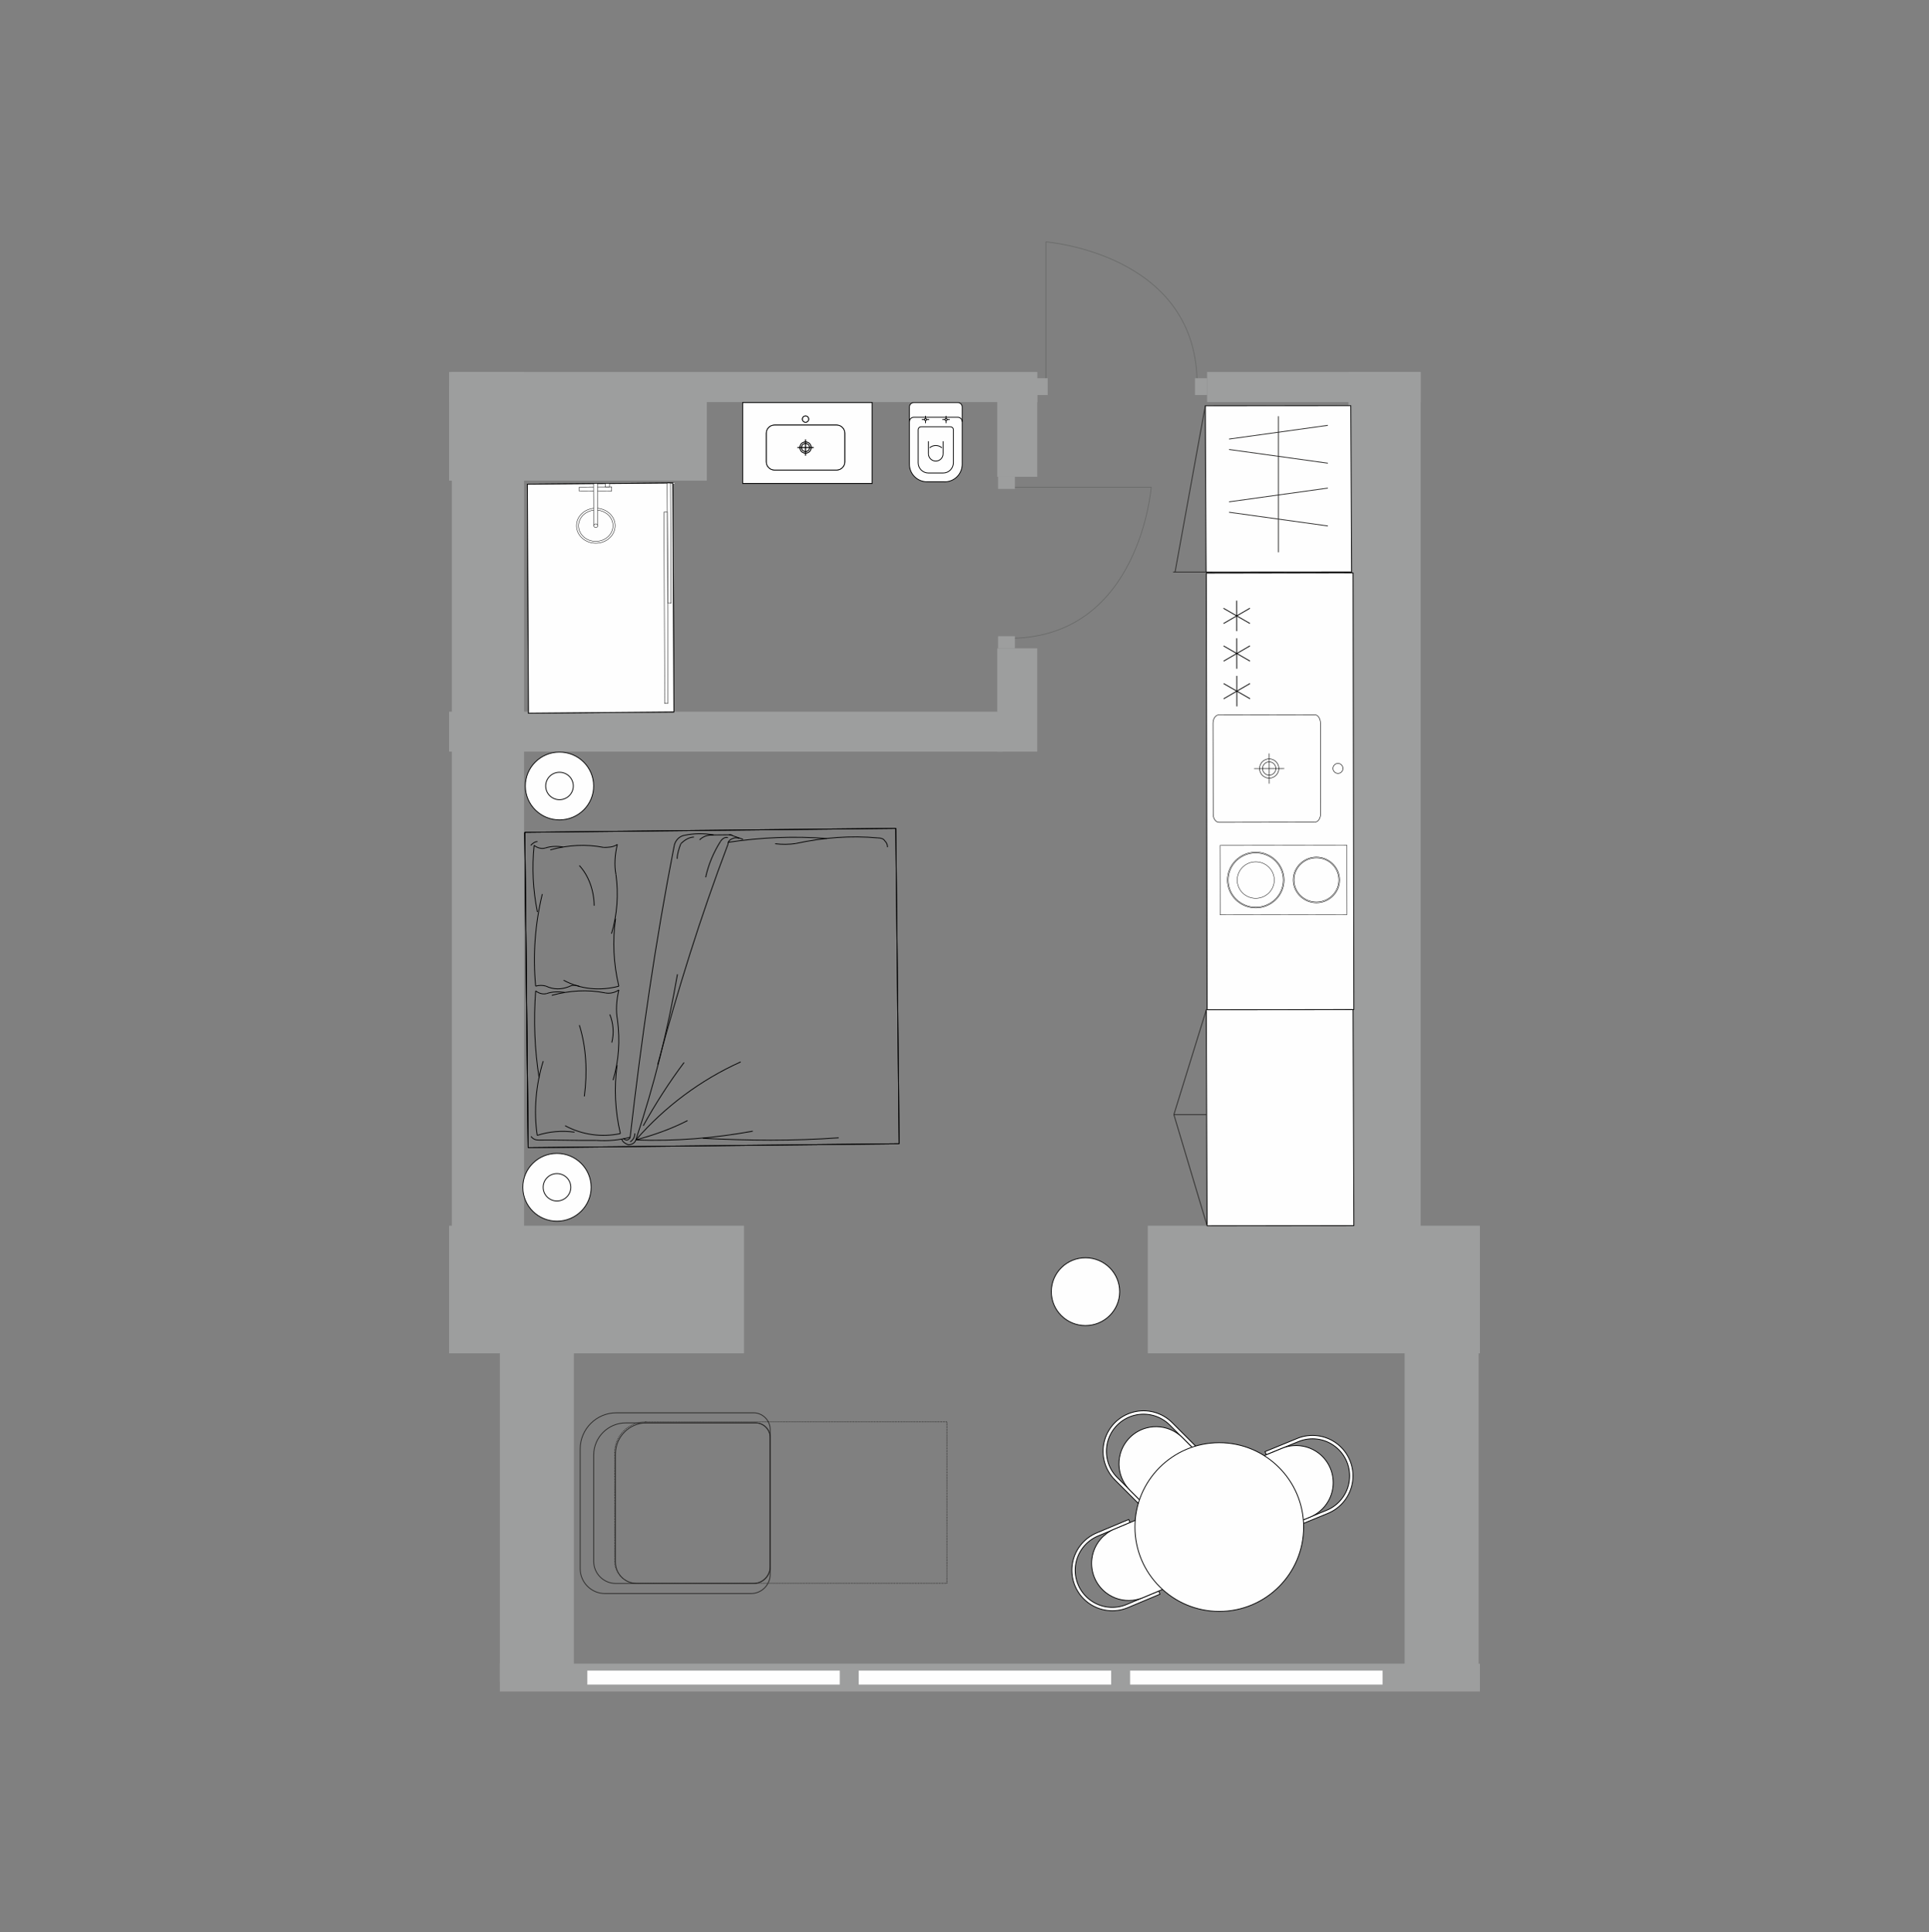 <?xml version="1.0" encoding="UTF-8"?>
<svg xmlns="http://www.w3.org/2000/svg" width="1834" height="1837" viewBox="0 0 1834 1837" fill="none">
  <rect x="0" y="0" width="1834" height="1837" fill="#808080" stroke="none"/>
  <path fill-rule="evenodd" clip-rule="evenodd" d="M1407 1165.41V1286.75H1091.25V1165.41H1407ZM427 1286.75V1165.41H707.365V1238.01V1286.75H427Z" fill="#9D9E9E"></path>
  <path fill-rule="evenodd" clip-rule="evenodd" d="M1405.84 1256.94V1598.84H1335.44V1256.94H1405.84Z" fill="#9D9E9E"></path>
  <path fill-rule="evenodd" clip-rule="evenodd" d="M545.607 1256.94V1598.84H475.231V1256.94H545.607Z" fill="#9D9E9E"></path>
  <path fill-rule="evenodd" clip-rule="evenodd" d="M475.231 1608.29H1407V1581.82H475.231V1608.29Z" fill="#9D9E9E"></path>
  <path fill-rule="evenodd" clip-rule="evenodd" d="M1350.7 382.303H1147.64V353.688H1350.7V382.303Z" fill="#9D9E9E"></path>
  <path fill-rule="evenodd" clip-rule="evenodd" d="M986.263 382.303H429.604V353.688H986.263V382.303Z" fill="#9D9E9E"></path>
  <path fill-rule="evenodd" clip-rule="evenodd" d="M498.26 382.303H427V353.688H498.26V382.303Z" fill="#9D9E9E"></path>
  <path fill-rule="evenodd" clip-rule="evenodd" d="M498.26 1197.01V353.688H429.604V1197.01H498.26Z" fill="#9D9E9E"></path>
  <path fill-rule="evenodd" clip-rule="evenodd" d="M986.162 616.434V714.666H948.143V616.434H986.162Z" fill="#9D9E9E"></path>
  <path fill-rule="evenodd" clip-rule="evenodd" d="M986.162 361.701V453.336H948.143V361.701H986.162Z" fill="#9D9E9E"></path>
  <path fill-rule="evenodd" clip-rule="evenodd" d="M479.756 676.672H953.401V714.666H479.756V676.672Z" fill="#9D9E9E"></path>
  <path fill-rule="evenodd" clip-rule="evenodd" d="M498.26 676.672H427V714.666H498.26V676.672Z" fill="#9D9E9E"></path>
  <path fill-rule="evenodd" clip-rule="evenodd" d="M1350.7 1197.01V353.688H1282.07V1197.01H1350.7Z" fill="#9D9E9E"></path>
  <path fill-rule="evenodd" clip-rule="evenodd" d="M672 457.002H429.604V373.431H672V457.002Z" fill="#9D9E9E"></path>
  <path fill-rule="evenodd" clip-rule="evenodd" d="M493.66 457.001H427V367.111H493.66V457.001Z" fill="#9D9E9E"></path>
  <path fill-rule="evenodd" clip-rule="evenodd" d="M1233.29 1367.69L1202.75 1380.2L1203.96 1383.16L1218.9 1377.04L1228.58 1373.07L1234.52 1370.65C1246.2 1365.87 1259.52 1367.66 1269.48 1375.4C1279.47 1383.11 1284.55 1395.57 1282.86 1408.06C1281.16 1420.55 1272.92 1431.19 1261.27 1435.97L1255.33 1438.39L1245.65 1442.36L1230.71 1448.48L1231.92 1451.44L1262.46 1438.92C1275.17 1433.72 1284.17 1422.09 1286.02 1408.46C1287.86 1394.84 1282.3 1381.24 1271.43 1372.84C1260.54 1364.43 1246 1362.45 1233.29 1367.66V1367.69Z" fill="#FEFEFE" stroke="black" stroke-width="0.757" stroke-miterlimit="22.926"></path>
  <path fill-rule="evenodd" clip-rule="evenodd" d="M1042.66 1457.48L1073.1 1444.71L1074.33 1447.67L1059.44 1453.91L1049.79 1457.96L1043.87 1460.43C1032.25 1465.31 1024.11 1476.03 1022.51 1488.54C1020.92 1501.06 1026.13 1513.47 1036.16 1521.08C1046.2 1528.71 1059.55 1530.41 1071.17 1525.53L1077.09 1523.05L1086.75 1519.01L1101.63 1512.76L1102.87 1515.72L1072.44 1528.48C1059.75 1533.82 1045.19 1531.95 1034.24 1523.63C1023.3 1515.31 1017.61 1501.77 1019.35 1488.14C1021.1 1474.49 1029.97 1462.81 1042.66 1457.48Z" fill="#FEFEFE" stroke="black" stroke-width="0.757" stroke-miterlimit="22.926"></path>
  <path fill-rule="evenodd" clip-rule="evenodd" d="M1229.24 1374.56L1229.19 1374.59C1229.22 1374.59 1229.22 1374.56 1229.24 1374.56ZM1218.9 1377.07L1203.96 1383.18L1196.53 1386.22C1194.56 1387.03 1192.99 1388.59 1192.18 1390.54C1191.37 1392.51 1191.35 1394.71 1192.16 1396.68L1212.84 1447.16C1214.5 1451.26 1219.21 1453.23 1223.3 1451.54L1230.73 1448.5L1245.67 1442.39C1249.01 1441.02 1252.07 1439.18 1254.75 1436.95V1436.93C1254.77 1436.93 1254.77 1436.9 1254.8 1436.9C1261.52 1431.34 1266.05 1423.35 1267.26 1414.45C1268.95 1401.97 1263.85 1389.5 1253.89 1381.79C1246.78 1376.28 1237.96 1373.81 1229.27 1374.54C1229.24 1374.54 1229.22 1374.54 1229.19 1374.54C1225.7 1374.84 1222.24 1375.68 1218.9 1377.04V1377.07Z" fill="#FEFEFE" stroke="black" stroke-width="0.757" stroke-miterlimit="22.926"></path>
  <path fill-rule="evenodd" clip-rule="evenodd" d="M1050.37 1459.45L1050.42 1459.42C1050.4 1459.42 1050.4 1459.45 1050.37 1459.45ZM1059.44 1453.89L1074.33 1447.64L1081.74 1444.53C1083.71 1443.7 1085.91 1443.7 1087.88 1444.51C1089.85 1445.32 1091.42 1446.86 1092.26 1448.83L1113.36 1499.14C1115.08 1503.23 1113.16 1507.93 1109.07 1509.63L1101.66 1512.74L1086.77 1518.98C1083.46 1520.37 1080 1521.23 1076.51 1521.56V1521.53C1076.48 1521.53 1076.46 1521.56 1076.46 1521.56C1067.76 1522.39 1058.91 1519.97 1051.76 1514.53C1041.72 1506.9 1036.52 1494.49 1038.11 1481.97C1039.25 1473.05 1043.7 1465.06 1050.37 1459.42C1050.4 1459.4 1050.4 1459.4 1050.42 1459.37C1053.1 1457.12 1056.13 1455.25 1059.44 1453.86V1453.89Z" fill="#FEFEFE" stroke="black" stroke-width="0.757" stroke-miterlimit="22.926"></path>
  <path fill-rule="evenodd" clip-rule="evenodd" d="M1059.98 1407.1L1083.31 1430.45L1085.58 1428.18L1074.18 1416.78L1066.78 1409.37L1062.25 1404.85C1053.33 1395.92 1049.86 1382.93 1053.13 1370.75C1056.39 1358.56 1065.89 1349.06 1078.08 1345.8C1090.26 1342.54 1103.25 1346.02 1112.18 1354.92L1116.7 1359.45L1124.11 1366.85L1135.51 1378.25L1137.78 1375.98L1114.45 1352.65C1104.72 1342.91 1090.54 1339.12 1077.27 1342.69C1063.97 1346.25 1053.61 1356.62 1050.04 1369.91C1046.48 1383.21 1050.27 1397.36 1060 1407.1H1059.98Z" fill="#FEFEFE" stroke="black" stroke-width="0.757" stroke-miterlimit="22.926"></path>
  <path fill-rule="evenodd" clip-rule="evenodd" d="M1067.89 1408.18L1067.94 1408.23C1067.91 1408.21 1067.91 1408.21 1067.89 1408.18ZM1074.18 1416.75L1085.58 1428.15L1091.25 1433.82C1092.76 1435.31 1094.78 1436.17 1096.91 1436.17C1099.03 1436.17 1101.08 1435.33 1102.57 1433.82L1141.15 1395.24C1144.28 1392.11 1144.28 1387.03 1141.15 1383.89L1135.48 1378.23L1124.08 1366.83C1121.53 1364.27 1118.65 1362.18 1115.56 1360.56H1115.54C1115.51 1360.56 1115.51 1360.53 1115.49 1360.51C1107.75 1356.46 1098.65 1355.35 1089.98 1357.68C1077.8 1360.94 1068.29 1370.44 1065.03 1382.63C1062.71 1391.3 1063.82 1400.4 1067.86 1408.13C1067.86 1408.16 1067.89 1408.16 1067.89 1408.18C1069.51 1411.29 1071.6 1414.15 1074.16 1416.7L1074.18 1416.75Z" fill="#FEFEFE"></path>
  <path d="M1067.89 1408.18L1067.94 1408.23C1067.91 1408.21 1067.91 1408.21 1067.89 1408.18ZM1067.89 1408.18C1067.89 1408.16 1067.86 1408.16 1067.86 1408.13C1063.82 1400.4 1062.71 1391.3 1065.03 1382.63C1068.29 1370.44 1077.8 1360.94 1089.98 1357.68C1098.65 1355.35 1107.75 1356.46 1115.49 1360.51C1115.51 1360.53 1115.51 1360.56 1115.54 1360.56H1115.56C1118.65 1362.18 1121.53 1364.27 1124.08 1366.83L1135.48 1378.23L1141.15 1383.89C1144.28 1387.03 1144.28 1392.11 1141.15 1395.24L1102.57 1433.82C1101.08 1435.33 1099.03 1436.17 1096.91 1436.17C1094.78 1436.17 1092.76 1435.31 1091.25 1433.82L1085.58 1428.15L1074.18 1416.75L1074.16 1416.7C1071.6 1414.15 1069.51 1411.29 1067.89 1408.18Z" stroke="black" stroke-width="0.757" stroke-miterlimit="22.926"></path>
  <path fill-rule="evenodd" clip-rule="evenodd" d="M1159.24 1371.71C1203.53 1371.71 1239.45 1407.63 1239.45 1451.92C1239.45 1496.2 1203.53 1532.12 1159.24 1532.12C1114.96 1532.12 1079.04 1496.2 1079.04 1451.92C1079.04 1407.63 1114.96 1371.71 1159.24 1371.71Z" fill="#FEFEFE" stroke="black" stroke-width="0.757" stroke-miterlimit="22.926"></path>
  <path fill-rule="evenodd" clip-rule="evenodd" d="M1286.45 544.718L1146.91 544.971C1147.16 683.346 1147.41 821.696 1147.67 960.071L1287.2 959.818C1286.95 821.443 1286.7 683.093 1286.45 544.718Z" fill="#FEFEFE" stroke="black" stroke-width="0.757" stroke-miterlimit="22.926"></path>
  <path fill-rule="evenodd" clip-rule="evenodd" d="M1276.87 730.592C1276.87 733.221 1274.74 735.344 1272.11 735.344C1269.48 735.344 1267.36 733.221 1267.36 730.617C1267.36 727.988 1269.48 725.865 1272.09 725.865C1274.72 725.865 1276.84 727.988 1276.84 730.617L1276.87 730.592Z" fill="#FEFEFE" stroke="black" stroke-width="0.473" stroke-miterlimit="22.926"></path>
  <path fill-rule="evenodd" clip-rule="evenodd" d="M1255.43 687.416L1255.58 773.818C1255.58 778.166 1253.13 781.68 1250.1 781.705L1158.94 781.882C1155.91 781.882 1153.43 778.368 1153.43 774.02L1153.28 687.618C1153.28 683.295 1155.73 679.731 1158.76 679.731L1249.92 679.554C1252.95 679.554 1255.43 683.093 1255.43 687.416Z" fill="#FEFEFE" stroke="black" stroke-width="0.473" stroke-miterlimit="22.926"></path>
  <path fill-rule="evenodd" clip-rule="evenodd" d="M1215.87 730.693C1215.87 725.637 1211.75 721.542 1206.69 721.542C1201.64 721.542 1197.54 725.662 1197.54 730.718C1197.54 735.774 1201.66 739.869 1206.72 739.869C1211.77 739.869 1215.87 735.749 1215.87 730.693Z" fill="#FEFEFE" stroke="black" stroke-width="0.473" stroke-miterlimit="22.926"></path>
  <path fill-rule="evenodd" clip-rule="evenodd" d="M1213.04 730.693C1213.04 727.204 1210.18 724.373 1206.69 724.373C1203.2 724.373 1200.37 727.23 1200.37 730.718C1200.37 734.206 1203.23 737.038 1206.72 737.038C1210.21 737.038 1213.04 734.181 1213.04 730.693Z" fill="#FEFEFE" stroke="black" stroke-width="0.473" stroke-miterlimit="22.926"></path>
  <path d="M1206.72 745.076L1206.67 716.36" stroke="black" stroke-width="0.473" stroke-miterlimit="22.926"></path>
  <path d="M1221.05 730.693L1192.33 730.743" stroke="black" stroke-width="0.473" stroke-miterlimit="22.926"></path>
  <path fill-rule="evenodd" clip-rule="evenodd" d="M1280.61 803.697L1159.9 803.899L1160.03 869.75L1280.73 869.523L1280.61 803.697Z" fill="#FEFEFE" stroke="black" stroke-width="0.376" stroke-miterlimit="22.926"></path>
  <path fill-rule="evenodd" clip-rule="evenodd" d="M1251.56 814.871C1239.33 814.896 1229.44 824.679 1229.47 836.711C1229.49 848.744 1239.43 858.476 1251.64 858.476C1263.87 858.451 1273.76 848.668 1273.73 836.635C1273.71 824.603 1263.77 814.871 1251.56 814.871Z" fill="#FEFEFE" stroke="black" stroke-width="0.376" stroke-miterlimit="22.926"></path>
  <path fill-rule="evenodd" clip-rule="evenodd" d="M1193.85 810.169C1178.94 810.194 1166.88 822.126 1166.9 836.787C1166.93 851.474 1179.04 863.355 1193.95 863.33C1208.87 863.304 1220.92 851.373 1220.9 836.686C1220.87 821.999 1208.77 810.118 1193.85 810.144V810.169Z" fill="#FEFEFE" stroke="black" stroke-width="0.376" stroke-miterlimit="22.926"></path>
  <path fill-rule="evenodd" clip-rule="evenodd" d="M1193.88 818.612C1183.69 818.637 1175.47 826.777 1175.47 836.787C1175.5 846.797 1183.77 854.912 1193.93 854.887C1204.11 854.861 1212.33 846.722 1212.33 836.711C1212.3 826.701 1204.04 818.587 1193.88 818.612Z" fill="#FEFEFE" stroke="black" stroke-width="0.376" stroke-miterlimit="22.926"></path>
  <path fill-rule="evenodd" clip-rule="evenodd" d="M1193.85 811.028C1179.42 811.054 1167.74 822.606 1167.76 836.813C1167.79 851.019 1179.52 862.521 1193.95 862.496C1208.39 862.47 1220.06 850.918 1220.04 836.711C1220.01 822.505 1208.28 811.003 1193.85 811.028Z" fill="#FEFEFE" stroke="black" stroke-width="0.376" stroke-miterlimit="22.926"></path>
  <path fill-rule="evenodd" clip-rule="evenodd" d="M1193.88 819.42C1184.14 819.446 1176.26 827.232 1176.28 836.812C1176.31 846.393 1184.19 854.153 1193.93 854.128C1203.66 854.103 1211.55 846.317 1211.52 836.736C1211.5 827.156 1203.61 819.395 1193.85 819.42H1193.88Z" fill="#FEFEFE" stroke="black" stroke-width="0.376" stroke-miterlimit="22.926"></path>
  <path fill-rule="evenodd" clip-rule="evenodd" d="M1251.56 815.73C1239.83 815.755 1230.33 825.134 1230.35 836.686C1230.38 848.238 1239.91 857.591 1251.64 857.566C1263.37 857.541 1272.87 848.162 1272.85 836.61C1272.82 825.058 1263.29 815.705 1251.56 815.73Z" fill="#FEFEFE" stroke="black" stroke-width="0.376" stroke-miterlimit="22.926"></path>
  <path d="M1175.78 571.084L1175.83 600.053" stroke="black" stroke-width="0.757" stroke-miterlimit="22.926"></path>
  <path d="M1163.24 578.339L1188.37 592.798" stroke="black" stroke-width="0.757" stroke-miterlimit="22.926"></path>
  <path d="M1163.26 592.849L1188.34 578.313" stroke="black" stroke-width="0.757" stroke-miterlimit="22.926"></path>
  <path d="M1175.83 606.878L1175.88 635.848" stroke="black" stroke-width="0.757" stroke-miterlimit="22.926"></path>
  <path d="M1163.31 614.133L1188.42 628.567" stroke="black" stroke-width="0.757" stroke-miterlimit="22.926"></path>
  <path d="M1163.34 628.618L1188.39 614.083" stroke="black" stroke-width="0.757" stroke-miterlimit="22.926"></path>
  <path d="M1175.9 642.647L1175.95 671.642" stroke="black" stroke-width="0.757" stroke-miterlimit="22.926"></path>
  <path d="M1163.36 649.928L1188.49 664.362" stroke="black" stroke-width="0.757" stroke-miterlimit="22.926"></path>
  <path d="M1163.39 664.412L1188.47 649.877" stroke="black" stroke-width="0.757" stroke-miterlimit="22.926"></path>
  <path d="M692.147 802.686C665.958 871.697 644.269 941.541 625.285 1012.25" stroke="black" stroke-width="0.757" stroke-miterlimit="22.926" stroke-linejoin="bevel"></path>
  <path d="M641.009 804.127C623.137 895.357 609.764 988.307 599.097 1081.26" stroke="black" stroke-width="0.757" stroke-miterlimit="22.926" stroke-linejoin="bevel"></path>
  <path d="M502.153 1091.22L498.943 791.361M854.89 1087.42L851.68 787.595L498.917 791.361M502.128 1091.22L854.89 1087.45" stroke="black" stroke-width="0.757" stroke-miterlimit="22.926" stroke-linejoin="bevel"></path>
  <path d="M502.153 1091.22L498.943 791.361" stroke="black" stroke-width="0.757" stroke-miterlimit="22.926" stroke-linejoin="bevel"></path>
  <path d="M604.506 1083.86C642.196 1085.25 678.952 1082.17 715.681 1075.52" stroke="black" stroke-width="0.757" stroke-miterlimit="22.926" stroke-linejoin="bevel"></path>
  <path d="M668.208 1082.29C711.308 1084.52 754.383 1084.95 797.407 1081.81" stroke="black" stroke-width="0.757" stroke-miterlimit="22.926" stroke-linejoin="bevel"></path>
  <path d="M704.23 1009.62C665.832 1026.98 632.009 1052.34 604.531 1083.86" stroke="black" stroke-width="0.757" stroke-miterlimit="22.926" stroke-linejoin="bevel"></path>
  <path d="M566.841 1084.26C548.893 1084.47 530.036 1083.76 512.113 1083.96" stroke="black" stroke-width="0.757" stroke-miterlimit="22.926" stroke-linejoin="bevel"></path>
  <path d="M604.506 1083.86C621.898 1031.91 634.79 980.016 644.092 926.349" stroke="black" stroke-width="0.757" stroke-miterlimit="22.926" stroke-linejoin="bevel"></path>
  <path d="M650.387 1010.2C636.231 1029.08 622.985 1049.76 611.559 1070.41" stroke="black" stroke-width="0.757" stroke-miterlimit="22.926" stroke-linejoin="bevel"></path>
  <path d="M604.506 1083.86C621.493 1079.21 637.596 1073.67 653.648 1065.48" stroke="black" stroke-width="0.757" stroke-miterlimit="22.926" stroke-linejoin="bevel"></path>
  <path d="M566.841 1084.26C577.61 1085.05 589.263 1084.04 599.122 1081.23" stroke="black" stroke-width="0.757" stroke-miterlimit="22.926" stroke-linejoin="bevel"></path>
  <path d="M599.147 1085.71C601.827 1083.89 603.596 1081.21 603.546 1077.62" stroke="black" stroke-width="0.757" stroke-miterlimit="22.926" stroke-linejoin="bevel"></path>
  <path d="M591.058 1083.13C591.993 1085.81 594.698 1087.55 597.403 1088.41C600.992 1088.38 603.672 1086.56 604.531 1083.89" stroke="black" stroke-width="0.757" stroke-miterlimit="22.926" stroke-linejoin="bevel"></path>
  <path d="M592.827 1082.19C593.737 1083.96 595.532 1083.96 596.442 1083.94C598.237 1083.03 599.122 1082.12 599.096 1081.23" stroke="black" stroke-width="0.757" stroke-miterlimit="22.926" stroke-linejoin="bevel"></path>
  <path d="M504.883 1080.47C506.703 1083.13 509.408 1083.99 512.088 1083.96" stroke="black" stroke-width="0.757" stroke-miterlimit="22.926" stroke-linejoin="bevel"></path>
  <path d="M692.931 793.763L675.893 793.94" stroke="black" stroke-width="0.757" stroke-miterlimit="22.926" stroke-linejoin="bevel"></path>
  <path d="M677.688 793.915C673.213 793.965 668.739 794.9 665.175 798.515" stroke="black" stroke-width="0.757" stroke-miterlimit="22.926" stroke-linejoin="bevel"></path>
  <path d="M678.598 793.915C669.599 792.221 659.74 792.322 650.791 794.218" stroke="black" stroke-width="0.757" stroke-miterlimit="22.926" stroke-linejoin="bevel"></path>
  <path d="M684.943 800.083C678.775 809.966 673.517 821.62 670.938 834.158" stroke="black" stroke-width="0.757" stroke-miterlimit="22.926" stroke-linejoin="bevel"></path>
  <path d="M834.744 796.695C808.707 794.293 782.695 796.366 756.734 801.978" stroke="black" stroke-width="0.757" stroke-miterlimit="22.926" stroke-linejoin="bevel"></path>
  <path d="M843.819 805.518C843.793 802.838 842.858 801.069 841.063 799.299C840.153 797.53 837.448 796.67 834.744 796.695" stroke="black" stroke-width="0.757" stroke-miterlimit="22.926" stroke-linejoin="bevel"></path>
  <path d="M786.31 797.226C754.889 794.875 723.493 796.114 692.122 800.917" stroke="black" stroke-width="0.757" stroke-miterlimit="22.926" stroke-linejoin="bevel"></path>
  <path d="M736.991 802.206C743.286 803.04 750.465 802.964 756.734 802.004" stroke="black" stroke-width="0.757" stroke-miterlimit="22.926" stroke-linejoin="bevel"></path>
  <path d="M696.545 794.597L706.455 798.06" stroke="black" stroke-width="0.757" stroke-miterlimit="22.926" stroke-linejoin="bevel"></path>
  <path d="M696.545 794.597C695.635 793.712 693.841 793.737 692.956 793.737" stroke="black" stroke-width="0.757" stroke-miterlimit="22.926" stroke-linejoin="bevel"></path>
  <path d="M702.84 797.226C701.045 796.341 698.34 796.392 696.571 797.302C693.891 798.237 692.122 800.032 692.147 802.711" stroke="black" stroke-width="0.757" stroke-miterlimit="22.926" stroke-linejoin="bevel"></path>
  <path d="M696.545 794.597C695.635 793.712 693.841 793.737 692.956 793.737" stroke="black" stroke-width="0.757" stroke-miterlimit="22.926" stroke-linejoin="bevel"></path>
  <path d="M692.071 796.442C689.366 795.583 686.687 797.403 684.943 800.083" stroke="black" stroke-width="0.757" stroke-miterlimit="22.926" stroke-linejoin="bevel"></path>
  <path d="M647.278 802.281C645.533 806.756 643.789 812.14 643.84 816.589" stroke="black" stroke-width="0.757" stroke-miterlimit="22.926" stroke-linejoin="bevel"></path>
  <path d="M650.766 794.192C645.381 795.153 641.842 799.653 641.008 804.127" stroke="black" stroke-width="0.757" stroke-miterlimit="22.926" stroke-linejoin="bevel"></path>
  <path d="M659.765 795.886C655.291 795.937 650.817 798.667 647.278 802.256" stroke="black" stroke-width="0.757" stroke-miterlimit="22.926" stroke-linejoin="bevel"></path>
  <path d="M515.576 850.083C508.624 878.724 506.501 908.198 509.256 937.623" stroke="black" stroke-width="0.757" stroke-miterlimit="22.926" stroke-linejoin="bevel"></path>
  <path d="M585.244 873.441C582.236 894.902 583.272 916.288 588.353 937.674" stroke="black" stroke-width="0.757" stroke-miterlimit="22.926" stroke-linejoin="bevel"></path>
  <path d="M555.567 1042.45C558.55 1019.22 557.488 996.017 550.814 974.682" stroke="black" stroke-width="0.757" stroke-miterlimit="22.926" stroke-linejoin="bevel"></path>
  <path d="M551.219 938.078C547.983 936.334 543.939 936.384 540.728 938.179" stroke="black" stroke-width="0.757" stroke-miterlimit="22.926" stroke-linejoin="bevel"></path>
  <path d="M535.824 931.986C552.053 940.733 570.633 942.325 588.353 937.674" stroke="black" stroke-width="0.757" stroke-miterlimit="22.926" stroke-linejoin="bevel"></path>
  <path d="M575.486 944.044C558.499 940.657 541.562 941.718 524.651 946.37" stroke="black" stroke-width="0.757" stroke-miterlimit="22.926" stroke-linejoin="bevel"></path>
  <path d="M537.291 1070.31C553.519 1079.06 572.124 1081.53 589.845 1077.79" stroke="black" stroke-width="0.757" stroke-miterlimit="22.926" stroke-linejoin="bevel"></path>
  <path d="M582.843 1026.98C588.303 1009.09 589.693 989.419 587.064 969.828" stroke="black" stroke-width="0.757" stroke-miterlimit="22.926" stroke-linejoin="bevel"></path>
  <path d="M586.71 1012.65C583.702 1034.11 584.764 1056.41 589.819 1077.77" stroke="black" stroke-width="0.757" stroke-miterlimit="22.926" stroke-linejoin="bevel"></path>
  <path d="M575.486 944.044C579.531 944.904 584.359 943.943 588.378 941.238" stroke="black" stroke-width="0.757" stroke-miterlimit="22.926" stroke-linejoin="bevel"></path>
  <path d="M588.378 941.238C586.053 951.072 585.37 960.905 587.064 969.803" stroke="black" stroke-width="0.757" stroke-miterlimit="22.926" stroke-linejoin="bevel"></path>
  <path d="M581.654 991.29C583.98 982.341 583.07 972.533 579.759 964.52" stroke="black" stroke-width="0.757" stroke-miterlimit="22.926" stroke-linejoin="bevel"></path>
  <path d="M509.282 942.098C507.158 969.778 508.271 998.343 512.593 1025.06" stroke="black" stroke-width="0.757" stroke-miterlimit="22.926" stroke-linejoin="bevel"></path>
  <path d="M546.239 1076.45C534.105 1074.79 522.022 1075.82 510.748 1079.51" stroke="black" stroke-width="0.757" stroke-miterlimit="22.926" stroke-linejoin="bevel"></path>
  <path d="M516.461 1008.93C509.433 1031.33 507.285 1056.33 510.748 1079.51" stroke="black" stroke-width="0.757" stroke-miterlimit="22.926" stroke-linejoin="bevel"></path>
  <path d="M518.913 937.522C526.218 941.011 533.473 940.935 540.703 938.18" stroke="black" stroke-width="0.757" stroke-miterlimit="22.926" stroke-linejoin="bevel"></path>
  <path d="M536.734 943.564C531.072 942.73 525.435 942.78 519.798 944.625" stroke="black" stroke-width="0.757" stroke-miterlimit="22.926" stroke-linejoin="bevel"></path>
  <path d="M518.913 937.522C515.677 936.663 512.442 936.688 509.231 937.623" stroke="black" stroke-width="0.757" stroke-miterlimit="22.926" stroke-linejoin="bevel"></path>
  <path d="M509.282 942.098C512.543 944.727 516.587 945.586 519.798 944.651" stroke="black" stroke-width="0.757" stroke-miterlimit="22.926" stroke-linejoin="bevel"></path>
  <path d="M574.02 805.745C557.033 802.357 540.096 803.419 523.185 808.07" stroke="black" stroke-width="0.757" stroke-miterlimit="22.926" stroke-linejoin="bevel"></path>
  <path d="M564.92 861.156C564.768 846.873 559.763 832.642 550.789 822.935" stroke="black" stroke-width="0.757" stroke-miterlimit="22.926" stroke-linejoin="bevel"></path>
  <path d="M581.351 887.774C586.811 869.877 588.227 850.21 585.598 831.504" stroke="black" stroke-width="0.757" stroke-miterlimit="22.926" stroke-linejoin="bevel"></path>
  <path d="M574.02 805.744C578.065 805.694 582.893 805.643 586.912 802.938" stroke="black" stroke-width="0.757" stroke-miterlimit="22.926" stroke-linejoin="bevel"></path>
  <path d="M586.912 802.914C584.587 812.747 583.904 822.58 585.598 831.478" stroke="black" stroke-width="0.757" stroke-miterlimit="22.926" stroke-linejoin="bevel"></path>
  <path d="M507.816 803.773C505.616 825.209 506.653 845.735 510.9 867.121" stroke="black" stroke-width="0.757" stroke-miterlimit="22.926" stroke-linejoin="bevel"></path>
  <path d="M535.268 805.264C529.606 804.43 523.969 804.481 518.332 806.326" stroke="black" stroke-width="0.757" stroke-miterlimit="22.926" stroke-linejoin="bevel"></path>
  <path d="M507.816 803.773C511.077 806.427 515.121 807.261 518.332 806.326" stroke="black" stroke-width="0.757" stroke-miterlimit="22.926" stroke-linejoin="bevel"></path>
  <path d="M511.001 800.158C508.574 800.183 506.173 802.004 504.58 803.798" stroke="black" stroke-width="0.757" stroke-miterlimit="22.926" stroke-linejoin="bevel"></path>
  <path d="M502.153 1091.22L498.943 791.361M854.89 1087.42L851.68 787.595L498.917 791.361M502.128 1091.22L854.89 1087.45" stroke="black" stroke-width="0.757" stroke-miterlimit="22.926" stroke-linejoin="bevel"></path>
  <path fill-rule="evenodd" clip-rule="evenodd" d="M562.013 1128.73C561.937 1110.93 547.326 1096.57 529.378 1096.65C511.43 1096.73 496.946 1111.24 497.047 1129.03C497.123 1146.83 511.734 1161.19 529.682 1161.11C547.629 1161.04 562.114 1146.53 562.013 1128.73Z" fill="#FEFEFE" stroke="black" stroke-width="0.757" stroke-miterlimit="22.926"></path>
  <path fill-rule="evenodd" clip-rule="evenodd" d="M564.414 747.175C564.338 729.378 549.727 715.02 531.78 715.096C513.832 715.172 499.347 729.682 499.448 747.478C499.524 765.274 514.135 779.632 532.083 779.556C550.031 779.481 564.515 764.971 564.414 747.175Z" fill="#FEFEFE" stroke="black" stroke-width="0.757" stroke-miterlimit="22.926"></path>
  <path fill-rule="evenodd" clip-rule="evenodd" d="M545.051 747.25C545.026 740.046 539.11 734.232 531.855 734.283C524.601 734.308 518.736 740.172 518.786 747.377C518.812 754.581 524.727 760.37 531.982 760.345C539.237 760.319 545.101 754.455 545.051 747.25Z" fill="#FEFEFE" stroke="black" stroke-width="0.757" stroke-miterlimit="22.926"></path>
  <path fill-rule="evenodd" clip-rule="evenodd" d="M542.65 1128.81C542.624 1121.6 536.709 1115.79 529.454 1115.84C522.199 1115.86 516.335 1121.73 516.385 1128.93C516.41 1136.14 522.326 1141.92 529.581 1141.9C536.835 1141.87 542.7 1136.01 542.65 1128.81Z" fill="#FEFEFE" stroke="black" stroke-width="0.757" stroke-miterlimit="22.926"></path>
  <path fill-rule="evenodd" clip-rule="evenodd" d="M639.643 459.251L640.705 676.9L502.456 678.063L501.395 460.414L639.643 459.251Z" fill="#FEFEFE" stroke="black" stroke-width="0.757" stroke-miterlimit="22.926"></path>
  <path fill-rule="evenodd" clip-rule="evenodd" d="M634.891 573.561L638.026 573.536L637.47 459.276L634.335 459.302L634.891 573.561Z" fill="#FEFEFE" stroke="black" stroke-width="0.376" stroke-miterlimit="22.926"></path>
  <path fill-rule="evenodd" clip-rule="evenodd" d="M631.908 668.862L635.017 668.811L634.461 486.831L631.352 486.881L631.908 668.862Z" fill="#FEFEFE" stroke="black" stroke-width="0.376" stroke-miterlimit="22.926"></path>
  <path fill-rule="evenodd" clip-rule="evenodd" d="M578.596 465.293L578.57 462.942L575.082 462.968L575.107 465.319L578.596 465.293Z" fill="#FEFEFE" stroke="black" stroke-width="0.376" stroke-miterlimit="22.926"></path>
  <path fill-rule="evenodd" clip-rule="evenodd" d="M581.553 462.942L581.579 466.861L550.789 467.038L550.764 463.119L581.553 462.942Z" fill="#FEFEFE" stroke="black" stroke-width="0.376" stroke-miterlimit="22.926"></path>
  <path fill-rule="evenodd" clip-rule="evenodd" d="M566.538 516.482C576.7 516.432 584.865 508.924 584.814 499.723C584.738 490.521 576.472 483.115 566.31 483.165C556.148 483.216 547.983 490.724 548.034 499.925C548.11 509.126 556.376 516.533 566.538 516.482Z" fill="#FEFEFE" stroke="black" stroke-width="0.376" stroke-miterlimit="22.926"></path>
  <path fill-rule="evenodd" clip-rule="evenodd" d="M566.512 514.688C575.562 514.637 582.842 507.938 582.792 499.748C582.741 491.558 575.36 484.96 566.31 485.011C557.26 485.061 549.98 491.76 550.031 499.95C550.081 508.14 557.463 514.738 566.512 514.688Z" fill="#FEFEFE" stroke="black" stroke-width="0.376" stroke-miterlimit="22.926"></path>
  <path fill-rule="evenodd" clip-rule="evenodd" d="M568.333 499.824L568.055 459.833L564.212 459.858L564.49 499.849L568.333 499.824Z" fill="#FEFEFE" stroke="black" stroke-width="0.376" stroke-miterlimit="22.926"></path>
  <path fill-rule="evenodd" clip-rule="evenodd" d="M566.437 501.568C567.498 501.568 568.358 500.784 568.332 499.823C568.332 498.863 567.473 498.104 566.411 498.104C565.35 498.104 564.515 498.888 564.515 499.849C564.515 500.809 565.375 501.568 566.437 501.568Z" fill="#FEFEFE" stroke="black" stroke-width="0.376" stroke-miterlimit="22.926"></path>
  <path fill-rule="evenodd" clip-rule="evenodd" d="M579.531 462.942L579.506 459.757L575.486 459.782L575.512 462.967L579.531 462.942Z" fill="#FEFEFE" stroke="black" stroke-width="0.376" stroke-miterlimit="22.926"></path>
  <path fill-rule="evenodd" clip-rule="evenodd" d="M639.643 459.251L640.705 676.9L502.456 678.063L501.395 460.414L639.643 459.251Z" fill="#FEFEFE" stroke="black" stroke-width="0.757" stroke-miterlimit="22.926"></path>
  <path fill-rule="evenodd" clip-rule="evenodd" d="M634.891 573.561L638.026 573.536L637.47 459.276L634.335 459.302L634.891 573.561Z" fill="#FEFEFE" stroke="black" stroke-width="0.376" stroke-miterlimit="22.926"></path>
  <path fill-rule="evenodd" clip-rule="evenodd" d="M631.908 668.862L635.017 668.811L634.461 486.831L631.352 486.881L631.908 668.862Z" fill="#FEFEFE" stroke="black" stroke-width="0.376" stroke-miterlimit="22.926"></path>
  <path fill-rule="evenodd" clip-rule="evenodd" d="M578.596 465.293L578.57 462.942L575.082 462.968L575.107 465.319L578.596 465.293Z" fill="#FEFEFE" stroke="black" stroke-width="0.376" stroke-miterlimit="22.926"></path>
  <path fill-rule="evenodd" clip-rule="evenodd" d="M581.553 462.942L581.579 466.861L550.789 467.038L550.764 463.119L581.553 462.942Z" fill="#FEFEFE" stroke="black" stroke-width="0.376" stroke-miterlimit="22.926"></path>
  <path fill-rule="evenodd" clip-rule="evenodd" d="M566.538 516.482C576.7 516.432 584.865 508.924 584.814 499.723C584.738 490.521 576.472 483.115 566.31 483.165C556.148 483.216 547.983 490.724 548.034 499.925C548.11 509.126 556.376 516.533 566.538 516.482Z" fill="#FEFEFE" stroke="black" stroke-width="0.376" stroke-miterlimit="22.926"></path>
  <path fill-rule="evenodd" clip-rule="evenodd" d="M566.512 514.688C575.562 514.637 582.842 507.938 582.792 499.748C582.741 491.558 575.36 484.96 566.31 485.011C557.26 485.061 549.98 491.76 550.031 499.95C550.081 508.14 557.463 514.738 566.512 514.688Z" fill="#FEFEFE" stroke="black" stroke-width="0.376" stroke-miterlimit="22.926"></path>
  <path fill-rule="evenodd" clip-rule="evenodd" d="M568.333 499.824L568.055 459.833L564.212 459.858L564.49 499.849L568.333 499.824Z" fill="#FEFEFE" stroke="black" stroke-width="0.376" stroke-miterlimit="22.926"></path>
  <path fill-rule="evenodd" clip-rule="evenodd" d="M566.437 501.568C567.498 501.568 568.358 500.784 568.332 499.823C568.332 498.863 567.473 498.104 566.411 498.104C565.35 498.104 564.515 498.888 564.515 499.849C564.515 500.809 565.375 501.568 566.437 501.568Z" fill="#FEFEFE" stroke="black" stroke-width="0.376" stroke-miterlimit="22.926"></path>
  <path fill-rule="evenodd" clip-rule="evenodd" d="M579.531 462.942L579.506 459.757L575.486 459.782L575.512 462.967L579.531 462.942Z" fill="#FEFEFE" stroke="black" stroke-width="0.376" stroke-miterlimit="22.926"></path>
  <path fill-rule="evenodd" clip-rule="evenodd" d="M999.535 1227.97C999.611 1210.18 1014.22 1195.82 1032.17 1195.89C1050.12 1195.97 1064.6 1210.48 1064.5 1228.28C1064.42 1246.07 1049.81 1260.43 1031.87 1260.36C1013.92 1260.28 999.434 1245.77 999.535 1227.97Z" fill="#FEFEFE" stroke="black" stroke-width="0.757" stroke-miterlimit="22.926"></path>
  <path fill-rule="evenodd" clip-rule="evenodd" d="M716.339 1343.32H585.926C567.043 1343.32 551.598 1358.76 551.598 1377.65V1491.55C551.598 1504.52 562.215 1515.14 575.183 1515.14H714.038C724.074 1515.14 732.264 1506.95 732.264 1496.91V1359.22C732.264 1350.45 725.11 1343.29 716.339 1343.29V1343.32Z" stroke="#2B2A29" stroke-width="0.757" stroke-miterlimit="22.926"></path>
  <path fill-rule="evenodd" clip-rule="evenodd" d="M718.133 1352.9H594.976C578.191 1352.9 564.465 1366.63 564.465 1383.39V1484.58C564.465 1496.1 573.894 1505.53 585.421 1505.53H716.086C724.984 1505.53 732.264 1498.25 732.264 1489.33V1367.01C732.264 1359.22 725.894 1352.85 718.108 1352.85L718.133 1352.9Z" stroke="#2B2A29" stroke-width="0.757" stroke-miterlimit="22.926"></path>
  <path fill-rule="evenodd" clip-rule="evenodd" d="M718.639 1352.9H614.567C598.414 1352.9 585.168 1366.12 585.168 1382.3V1485.38C585.168 1496.48 594.243 1505.58 605.366 1505.58H716.667C725.237 1505.58 732.264 1498.56 732.264 1489.99V1366.55C732.264 1359.04 726.121 1352.93 718.639 1352.93V1352.9Z" stroke="#2B2A29" stroke-width="0.757" stroke-miterlimit="22.926"></path>
  <path fill-rule="evenodd" clip-rule="evenodd" d="M1286.45 959.944L1146.91 960.071C1147.16 1028.53 1147.41 1097 1147.67 1165.46L1287.2 1165.33C1286.95 1096.88 1286.7 1028.4 1286.45 959.944Z" fill="#FEFEFE" stroke="black" stroke-width="0.757" stroke-miterlimit="22.926"></path>
  <path d="M1147.67 1165.48L1116.07 1059.79L1146.91 960.096" stroke="#2B2A29" stroke-width="0.757" stroke-miterlimit="22.926"></path>
  <path d="M1116.07 1059.79H1147.29" stroke="#2B2A29" stroke-width="0.757" stroke-miterlimit="22.926"></path>
  <path fill-rule="evenodd" clip-rule="evenodd" d="M1284.27 385.741L1145.95 385.842C1146.2 438.523 1146.45 491.203 1146.71 543.884L1285.03 543.783C1284.78 491.102 1284.53 438.422 1284.27 385.741Z" fill="#FEFEFE" stroke="black" stroke-width="0.757" stroke-miterlimit="22.926"></path>
  <path d="M1115.36 543.884H1146.3" stroke="#2B2A29" stroke-width="0.757" stroke-miterlimit="22.926"></path>
  <path d="M1117.21 543.884L1145.95 385.741" stroke="#2B2A29" stroke-width="0.757" stroke-miterlimit="22.926"></path>
  <path d="M1215.49 395.751V525.102" stroke="#2B2A29" stroke-width="0.757" stroke-miterlimit="22.926"></path>
  <path d="M1262.46 404.422L1168.5 417.466" stroke="#2B2A29" stroke-width="0.757" stroke-miterlimit="22.926"></path>
  <path d="M1262.46 464.08L1168.5 477.149" stroke="#2B2A29" stroke-width="0.757" stroke-miterlimit="22.926"></path>
  <path d="M1262.46 440.419L1168.5 427.375" stroke="#2B2A29" stroke-width="0.757" stroke-miterlimit="22.926"></path>
  <path d="M1262.46 500.076L1168.5 487.033" stroke="#2B2A29" stroke-width="0.757" stroke-miterlimit="22.926"></path>
  <path fill-rule="evenodd" clip-rule="evenodd" d="M613.758 1351.86H900.316V1505.38H605.442C593.864 1505.38 584.385 1495.9 584.385 1484.32V1381.24C584.385 1365.08 597.605 1351.84 613.784 1351.84L613.758 1351.86Z" stroke="#2B2A29" stroke-width="0.757" stroke-miterlimit="22.926" stroke-dasharray="0.76 0.76"></path>
  <path fill-rule="evenodd" clip-rule="evenodd" d="M898.092 458.114H881.357C876.908 458.114 872.661 456.344 869.527 453.21C866.392 450.075 864.623 445.829 864.623 441.38V386.98C864.623 385.868 865.078 384.806 865.861 384.022C866.645 383.239 867.707 382.809 868.819 382.809H910.68C911.793 382.809 912.854 383.264 913.638 384.048C914.422 384.831 914.877 385.893 914.851 387.005V441.405C914.851 445.854 913.082 450.101 909.947 453.26C906.813 456.395 902.566 458.165 898.117 458.165L898.092 458.114Z" fill="#FEFEFE" stroke="black" stroke-width="0.757" stroke-miterlimit="22.926" stroke-linejoin="bevel"></path>
  <path fill-rule="evenodd" clip-rule="evenodd" d="M896.676 449.747H882.722C880.119 449.747 877.641 448.71 875.821 446.89C874.001 445.045 872.965 442.593 872.965 439.989V408.593C872.965 407.86 873.268 407.152 873.774 406.621C874.305 406.091 875.012 405.812 875.746 405.812H903.653C904.386 405.812 905.094 406.116 905.625 406.621C906.156 407.152 906.434 407.86 906.434 408.593V439.989C906.434 442.593 905.397 445.07 903.577 446.89C901.757 448.736 899.28 449.747 896.676 449.747Z" fill="#FEFEFE" stroke="black" stroke-width="0.757" stroke-miterlimit="22.926" stroke-linejoin="bevel"></path>
  <path d="M896.676 431.445C896.676 435.288 893.541 438.422 889.699 438.422C885.857 438.422 882.722 435.288 882.722 431.445" stroke="black" stroke-width="0.757" stroke-miterlimit="22.926" stroke-linejoin="bevel"></path>
  <path d="M882.722 431.445V419.539" stroke="black" stroke-width="0.757" stroke-miterlimit="22.926" stroke-linejoin="bevel"></path>
  <path d="M896.676 431.445V419.539" stroke="black" stroke-width="0.757" stroke-miterlimit="22.926" stroke-linejoin="bevel"></path>
  <path d="M883.86 425.808C887.197 422.876 892.202 422.876 895.564 425.808" stroke="black" stroke-width="0.757" stroke-miterlimit="22.926" stroke-linejoin="bevel"></path>
  <path d="M864.597 400.934C864.597 399.821 865.052 398.76 865.836 397.976C866.62 397.192 867.681 396.763 868.794 396.763H910.655C911.767 396.763 912.829 397.192 913.613 398.001C914.396 398.785 914.851 399.847 914.826 400.959" stroke="black" stroke-width="0.757" stroke-miterlimit="22.926" stroke-linejoin="bevel"></path>
  <path d="M879.941 395.397V402.349" stroke="black" stroke-width="0.757" stroke-miterlimit="22.926" stroke-linejoin="bevel"></path>
  <path d="M883.43 398.886H876.453" stroke="black" stroke-width="0.757" stroke-miterlimit="22.926" stroke-linejoin="bevel"></path>
  <path fill-rule="evenodd" clip-rule="evenodd" d="M878.956 398.886C878.956 398.355 879.385 397.9 879.941 397.9C880.472 397.9 880.927 398.33 880.927 398.886C880.927 399.417 880.498 399.872 879.941 399.872C879.411 399.872 878.956 399.442 878.956 398.886Z" fill="#FEFEFE" stroke="black" stroke-width="0.757" stroke-miterlimit="22.926" stroke-linejoin="bevel"></path>
  <path d="M899.482 395.397V402.349" stroke="black" stroke-width="0.757" stroke-miterlimit="22.926" stroke-linejoin="bevel"></path>
  <path d="M895.994 398.886H902.945" stroke="black" stroke-width="0.757" stroke-miterlimit="22.926" stroke-linejoin="bevel"></path>
  <path fill-rule="evenodd" clip-rule="evenodd" d="M898.496 398.886C898.496 398.355 898.926 397.9 899.482 397.9C900.013 397.9 900.468 398.33 900.468 398.886C900.468 399.417 900.038 399.872 899.482 399.872C898.951 399.872 898.496 399.442 898.496 398.886Z" fill="#FEFEFE" stroke="black" stroke-width="0.757" stroke-miterlimit="22.926" stroke-linejoin="bevel"></path>
  <path fill-rule="evenodd" clip-rule="evenodd" d="M829.132 459.656H706.151V382.784H829.132V459.656Z" fill="#FEFEFE" stroke="black" stroke-width="0.757" stroke-miterlimit="22.926"></path>
  <path fill-rule="evenodd" clip-rule="evenodd" d="M765.885 395.474C764.216 395.474 762.851 396.813 762.851 398.507C762.851 400.175 764.216 401.54 765.885 401.54C767.553 401.54 768.918 400.175 768.918 398.507C768.918 396.839 767.553 395.474 765.885 395.474ZM765.885 420.146C762.902 420.146 760.5 422.547 760.5 425.53C760.5 428.513 762.902 430.914 765.885 430.914C768.868 430.914 771.269 428.513 771.269 425.53C771.269 422.572 768.868 420.146 765.885 420.146ZM765.885 421.688C763.761 421.688 762.042 423.406 762.042 425.53C762.042 427.653 763.761 429.372 765.885 429.372C768.008 429.372 769.727 427.653 769.727 425.53C769.727 423.406 768.008 421.688 765.885 421.688ZM795.41 446.966H736.385C732.062 446.966 728.548 443.452 728.548 439.13V411.955C728.548 407.633 732.062 404.119 736.385 404.119H795.41C799.733 404.119 803.247 407.658 803.247 411.955V439.13C803.247 443.452 799.708 446.966 795.41 446.966Z" fill="#FEFEFE"></path>
  <path d="M765.885 417.845V433.215M773.57 425.53H758.2M765.885 395.474C764.216 395.474 762.851 396.813 762.851 398.507C762.851 400.175 764.216 401.54 765.885 401.54C767.553 401.54 768.918 400.175 768.918 398.507C768.918 396.839 767.553 395.474 765.885 395.474ZM765.885 420.146C762.902 420.146 760.5 422.547 760.5 425.53C760.5 428.513 762.902 430.914 765.885 430.914C768.868 430.914 771.269 428.513 771.269 425.53C771.269 422.572 768.868 420.146 765.885 420.146ZM765.885 421.688C763.761 421.688 762.042 423.406 762.042 425.53C762.042 427.653 763.761 429.372 765.885 429.372C768.008 429.372 769.727 427.653 769.727 425.53C769.727 423.406 768.008 421.688 765.885 421.688ZM795.41 446.966H736.385C732.062 446.966 728.548 443.452 728.548 439.13V411.955C728.548 407.633 732.062 404.119 736.385 404.119H795.41C799.733 404.119 803.247 407.658 803.247 411.955V439.13C803.247 443.452 799.708 446.966 795.41 446.966Z" stroke="black" stroke-width="0.757" stroke-miterlimit="22.926"></path>
  <path d="M765.885 417.845V433.215M773.57 425.53H758.2M765.885 395.474C764.216 395.474 762.851 396.813 762.851 398.507C762.851 400.175 764.216 401.54 765.885 401.54C767.553 401.54 768.918 400.175 768.918 398.507C768.918 396.839 767.553 395.474 765.885 395.474ZM765.885 420.146C762.902 420.146 760.5 422.547 760.5 425.53C760.5 428.513 762.902 430.914 765.885 430.914C768.868 430.914 771.269 428.513 771.269 425.53C771.269 422.572 768.868 420.146 765.885 420.146ZM765.885 421.688C763.761 421.688 762.042 423.406 762.042 425.53C762.042 427.653 763.761 429.372 765.885 429.372C768.008 429.372 769.727 427.653 769.727 425.53C769.727 423.406 768.008 421.688 765.885 421.688ZM795.41 446.966H736.385C732.062 446.966 728.548 443.452 728.548 439.13V411.955C728.548 407.658 732.062 404.119 736.385 404.119H795.41C799.733 404.119 803.247 407.658 803.247 411.955V439.13C803.247 443.452 799.708 446.966 795.41 446.966Z" stroke="black" stroke-width="0.376" stroke-miterlimit="22.926"></path>
  <path fill-rule="evenodd" clip-rule="evenodd" d="M829.132 459.656H706.151V382.784H829.132V459.656Z" fill="#FEFEFE" stroke="black" stroke-width="0.757" stroke-miterlimit="22.926"></path>
  <path fill-rule="evenodd" clip-rule="evenodd" d="M765.885 395.474C764.216 395.474 762.851 396.813 762.851 398.507C762.851 400.175 764.216 401.54 765.885 401.54C767.553 401.54 768.918 400.175 768.918 398.507C768.918 396.839 767.553 395.474 765.885 395.474ZM765.885 420.146C762.902 420.146 760.5 422.547 760.5 425.53C760.5 428.513 762.902 430.914 765.885 430.914C768.868 430.914 771.269 428.513 771.269 425.53C771.269 422.572 768.868 420.146 765.885 420.146ZM765.885 421.688C763.761 421.688 762.042 423.406 762.042 425.53C762.042 427.653 763.761 429.372 765.885 429.372C768.008 429.372 769.727 427.653 769.727 425.53C769.727 423.406 768.008 421.688 765.885 421.688ZM795.41 446.966H736.385C732.062 446.966 728.548 443.452 728.548 439.13V411.955C728.548 407.633 732.062 404.119 736.385 404.119H795.41C799.733 404.119 803.247 407.658 803.247 411.955V439.13C803.247 443.452 799.708 446.966 795.41 446.966Z" fill="#FEFEFE"></path>
  <path d="M765.885 417.845V433.215M773.57 425.53H758.2M765.885 395.474C764.216 395.474 762.851 396.813 762.851 398.507C762.851 400.175 764.216 401.54 765.885 401.54C767.553 401.54 768.918 400.175 768.918 398.507C768.918 396.839 767.553 395.474 765.885 395.474ZM765.885 420.146C762.902 420.146 760.5 422.547 760.5 425.53C760.5 428.513 762.902 430.914 765.885 430.914C768.868 430.914 771.269 428.513 771.269 425.53C771.269 422.572 768.868 420.146 765.885 420.146ZM765.885 421.688C763.761 421.688 762.042 423.406 762.042 425.53C762.042 427.653 763.761 429.372 765.885 429.372C768.008 429.372 769.727 427.653 769.727 425.53C769.727 423.406 768.008 421.688 765.885 421.688ZM795.41 446.966H736.385C732.062 446.966 728.548 443.452 728.548 439.13V411.955C728.548 407.633 732.062 404.119 736.385 404.119H795.41C799.733 404.119 803.247 407.658 803.247 411.955V439.13C803.247 443.452 799.708 446.966 795.41 446.966Z" stroke="black" stroke-width="0.757" stroke-miterlimit="22.926"></path>
  <path d="M765.885 417.845V433.215M773.57 425.53H758.2M765.885 395.474C764.216 395.474 762.851 396.813 762.851 398.507C762.851 400.175 764.216 401.54 765.885 401.54C767.553 401.54 768.918 400.175 768.918 398.507C768.918 396.839 767.553 395.474 765.885 395.474ZM765.885 420.146C762.902 420.146 760.5 422.547 760.5 425.53C760.5 428.513 762.902 430.914 765.885 430.914C768.868 430.914 771.269 428.513 771.269 425.53C771.269 422.572 768.868 420.146 765.885 420.146ZM765.885 421.688C763.761 421.688 762.042 423.406 762.042 425.53C762.042 427.653 763.761 429.372 765.885 429.372C768.008 429.372 769.727 427.653 769.727 425.53C769.727 423.406 768.008 421.688 765.885 421.688ZM795.41 446.966H736.385C732.062 446.966 728.548 443.452 728.548 439.13V411.955C728.548 407.658 732.062 404.119 736.385 404.119H795.41C799.733 404.119 803.247 407.658 803.247 411.955V439.13C803.247 443.452 799.708 446.966 795.41 446.966Z" stroke="black" stroke-width="0.376" stroke-miterlimit="22.926"></path>
  <path fill-rule="evenodd" clip-rule="evenodd" d="M558.398 1588.4H798.418V1601.69H558.398V1588.4Z" fill="#FEFEFE"></path>
  <path fill-rule="evenodd" clip-rule="evenodd" d="M816.417 1588.4H1056.44V1601.69H816.417V1588.4Z" fill="#FEFEFE"></path>
  <path fill-rule="evenodd" clip-rule="evenodd" d="M1074.44 1588.4H1314.46V1601.69H1074.44V1588.4Z" fill="#FEFEFE"></path>
  <path d="M962.678 463.246H1094.51C1094.51 463.246 1083.79 604.629 962.678 606.853" stroke="#686968" stroke-width="0.674" stroke-miterlimit="22.926"></path>
  <path d="M948.902 453.336V464.838H964.878V453.336H948.902Z" fill="#9D9E9E"></path>
  <path d="M948.902 604.907V616.434H964.878V604.907H948.902Z" fill="#9D9E9E"></path>
  <path d="M994.479 361.828V230C994.479 230 1135.86 240.718 1138.09 361.828" stroke="#686968" stroke-width="0.674" stroke-miterlimit="22.926"></path>
  <path d="M984.57 375.604H996.071V359.628H984.57V375.604Z" fill="#9D9E9E"></path>
  <path d="M1136.14 375.604H1147.64V359.628H1136.14V375.604Z" fill="#9D9E9E"></path>
</svg>
